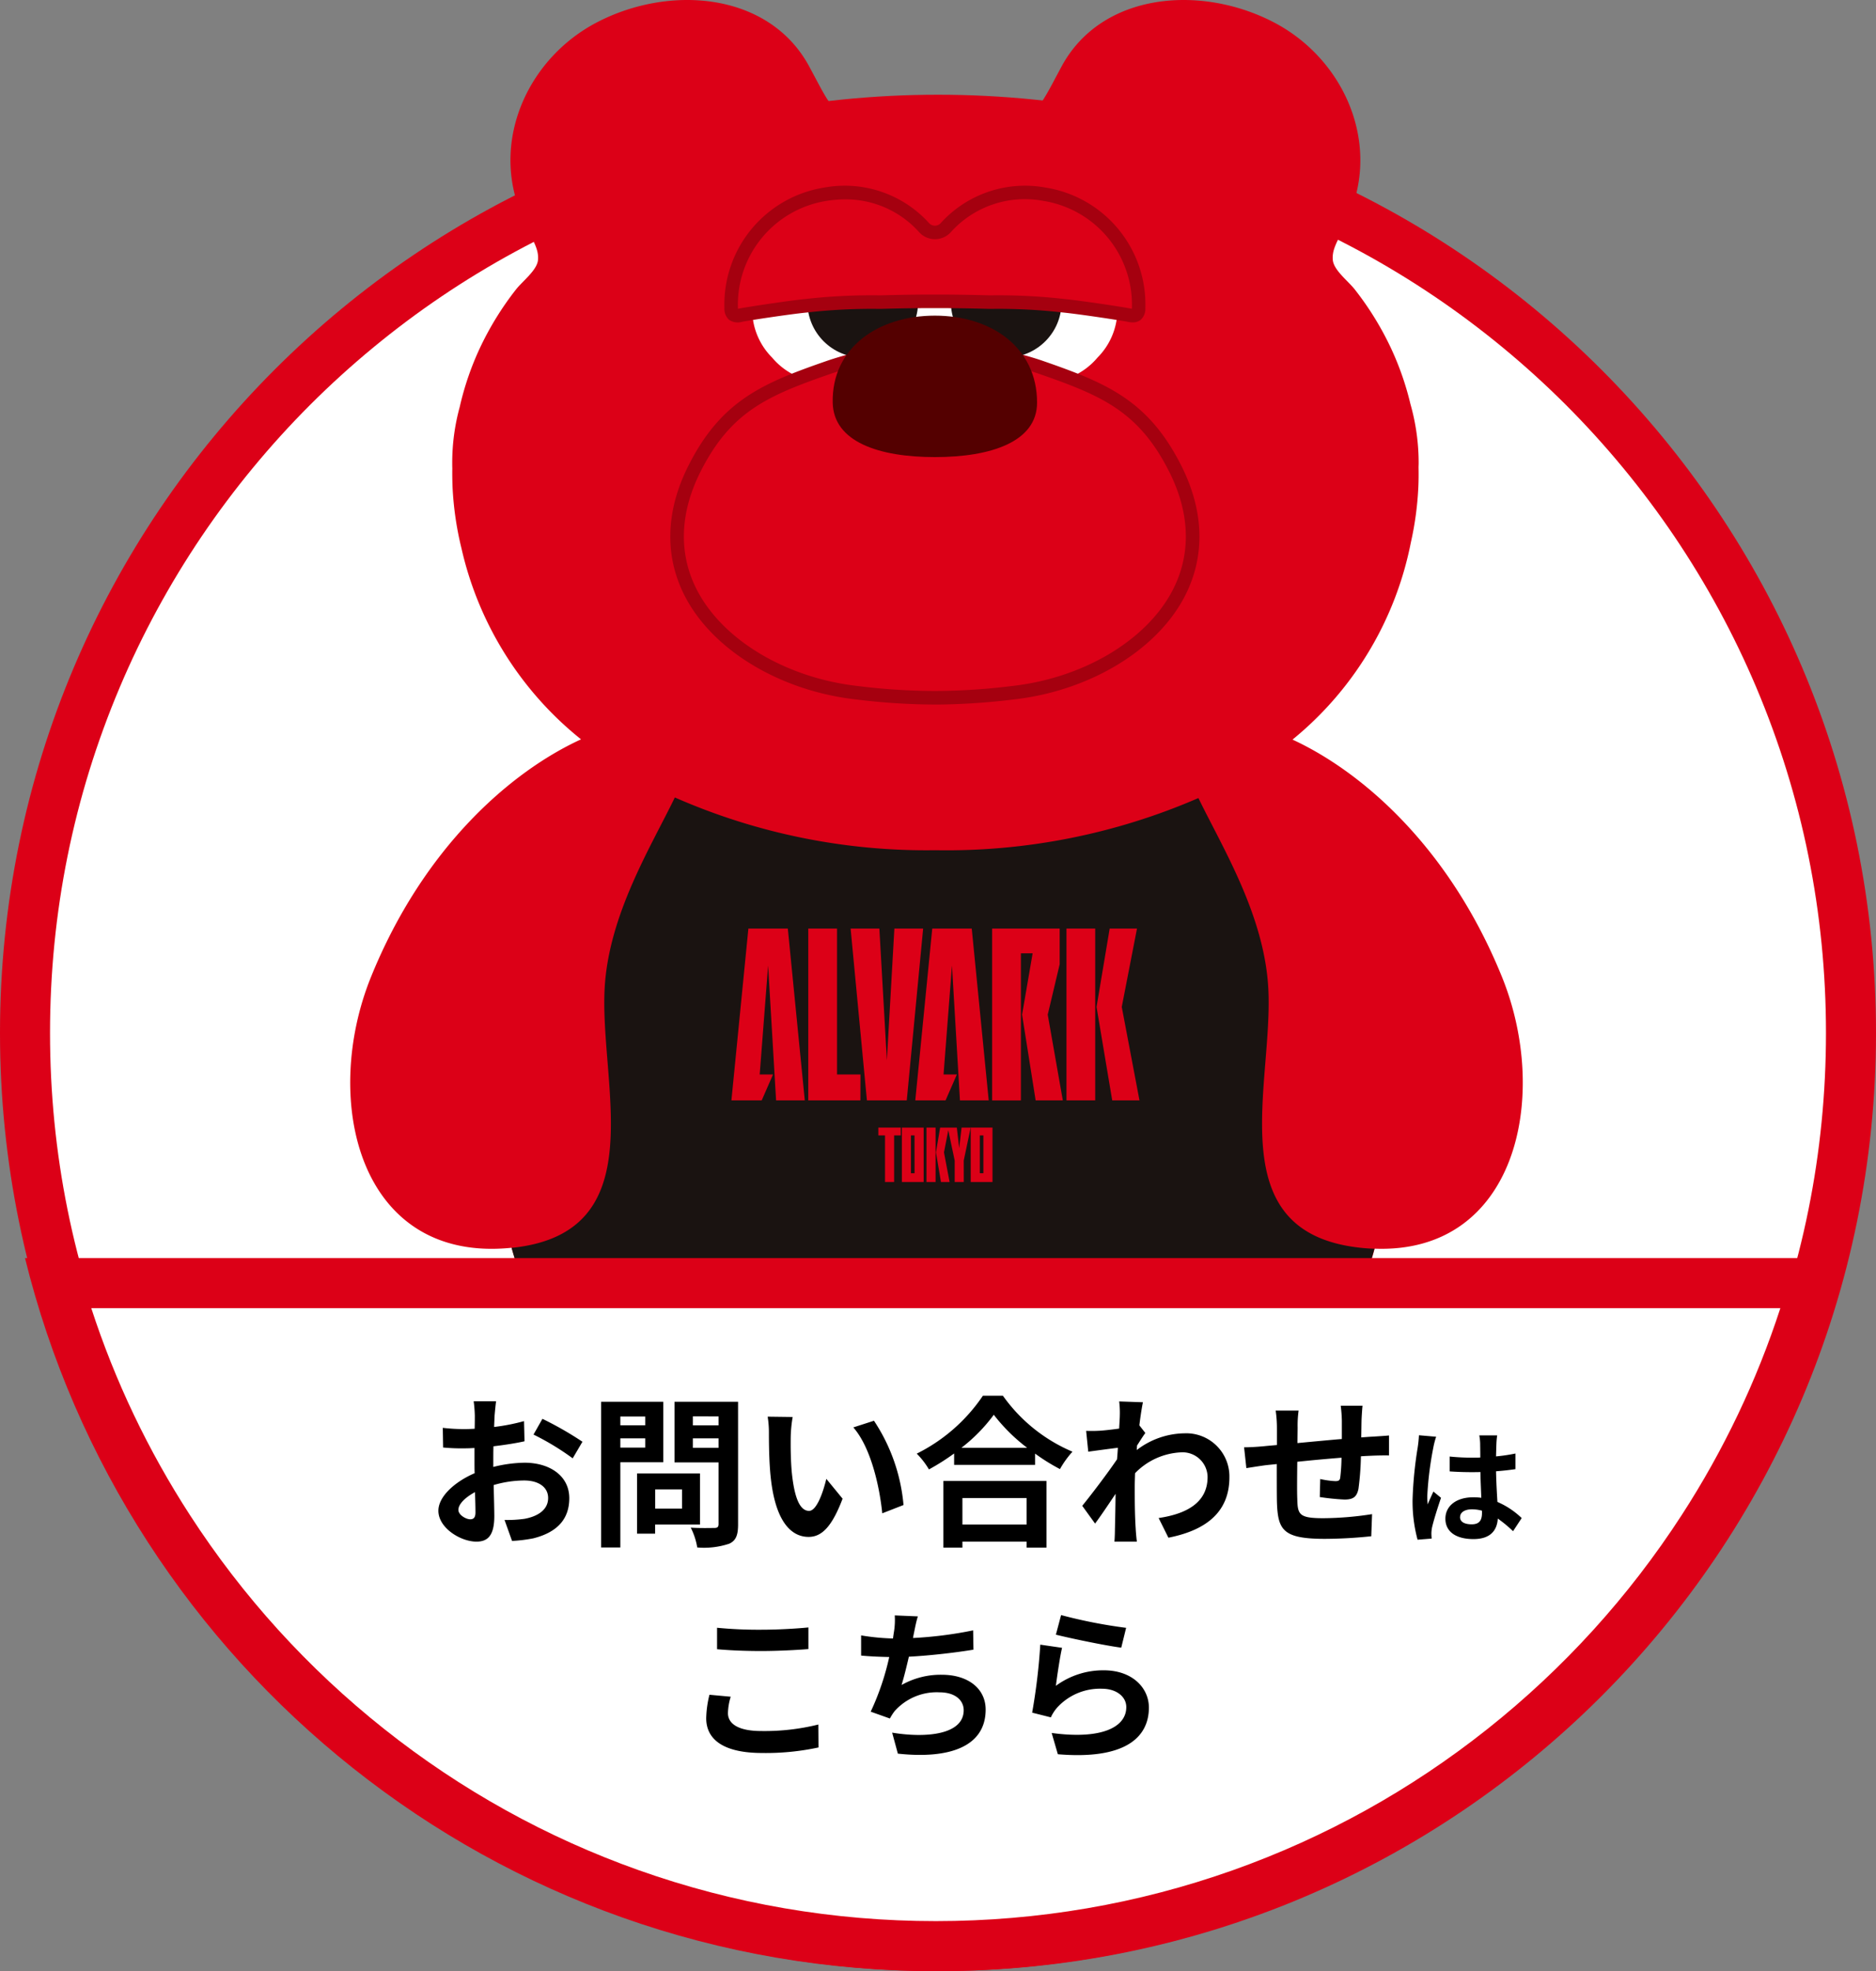 <svg xmlns="http://www.w3.org/2000/svg" width="150" height="157.573" viewBox="0 0 150 157.573">
  <rect x="0" y="0" width="150" height="157.573" fill="#808080" stroke="none"/>
  <g id="グループ_14829" data-name="グループ 14829" transform="translate(-2930 5160)">
    <g id="パス_53952" data-name="パス 53952" transform="translate(2930 -5152.428)" fill="#fff">
      <path d="M 75 148 C 65.144 148 55.584 146.07 46.586 142.264 C 42.261 140.435 38.089 138.17 34.186 135.534 C 30.32 132.922 26.685 129.923 23.381 126.619 C 20.077 123.315 17.078 119.679 14.466 115.814 C 11.83 111.911 9.565 107.739 7.736 103.414 C 3.93 94.416 2 84.856 2 75 C 2 65.144 3.93 55.584 7.736 46.586 C 9.565 42.261 11.83 38.089 14.466 34.186 C 17.078 30.32 20.077 26.685 23.381 23.381 C 26.685 20.077 30.32 17.078 34.186 14.466 C 38.089 11.83 42.261 9.565 46.586 7.736 C 55.584 3.93 65.144 2 75 2 C 84.856 2 94.416 3.93 103.414 7.736 C 107.739 9.565 111.911 11.83 115.814 14.466 C 119.679 17.078 123.315 20.077 126.619 23.381 C 129.923 26.685 132.922 30.32 135.534 34.186 C 138.17 38.089 140.435 42.261 142.264 46.586 C 146.07 55.584 148 65.144 148 75 C 148 84.856 146.07 94.416 142.264 103.414 C 140.435 107.739 138.17 111.911 135.534 115.814 C 132.922 119.679 129.923 123.315 126.619 126.619 C 123.315 129.923 119.679 132.922 115.814 135.534 C 111.911 138.17 107.739 140.435 103.414 142.264 C 94.416 146.07 84.856 148 75 148 Z" stroke="none"/>
      <path d="M 75 4 C 65.413 4 56.115 5.877 47.365 9.578 C 43.159 11.357 39.101 13.559 35.306 16.123 C 31.546 18.664 28.009 21.582 24.795 24.795 C 21.582 28.009 18.664 31.546 16.123 35.306 C 13.559 39.101 11.357 43.159 9.578 47.365 C 5.877 56.115 4 65.413 4 75 C 4 84.587 5.877 93.885 9.578 102.635 C 11.357 106.841 13.559 110.899 16.123 114.694 C 18.664 118.454 21.582 121.991 24.795 125.205 C 28.009 128.418 31.546 131.336 35.306 133.877 C 39.101 136.441 43.159 138.643 47.365 140.422 C 56.115 144.123 65.413 146 75 146 C 84.587 146 93.885 144.123 102.635 140.422 C 106.841 138.643 110.899 136.441 114.694 133.877 C 118.454 131.336 121.991 128.418 125.205 125.205 C 128.418 121.991 131.336 118.454 133.877 114.694 C 136.441 110.899 138.643 106.841 140.422 102.635 C 144.123 93.885 146 84.587 146 75 C 146 65.413 144.123 56.115 140.422 47.365 C 138.643 43.159 136.441 39.101 133.877 35.306 C 131.336 31.546 128.418 28.009 125.205 24.795 C 121.991 21.582 118.454 18.664 114.694 16.123 C 110.899 13.559 106.841 11.357 102.635 9.578 C 93.885 5.877 84.587 4 75 4 M 75 0 C 116.421 0 150 33.579 150 75 C 150 116.421 116.421 150 75 150 C 33.579 150 0 116.421 0 75 C 0 33.579 33.579 0 75 0 Z" stroke="none" fill="#dc0017"/>
    </g>
    <path id="パス_49044" data-name="パス 49044" d="M327.767,196.441c-4.2-10.358-11.177-16.4-16.748-18.972a27.079,27.079,0,0,0,9.461-15.749,25.49,25.49,0,0,0,.6-4.449c.023-.518.026-1.037.016-1.557,0-.108.008-.211.008-.319a17.184,17.184,0,0,0-.657-4.752,23.262,23.262,0,0,0-1.542-4.437,24.379,24.379,0,0,0-2.9-4.712c-.534-.684-1.69-1.544-1.765-2.366a2.032,2.032,0,0,1,.012-.475c.119-.863.773-1.639,1.522-3.7,2.072-5.7-.854-12.019-6.267-14.83-5.859-3.043-13.747-2.366-16.939,3.511-.6,1.11-.981,1.866-1.327,2.427a4.046,4.046,0,0,1-.777.972c-.779.677-2.329.822-4.152.844-1.211.014-3.848,0-3.848,0s-2.636.014-3.848,0c-1.822-.022-3.374-.167-4.152-.844a4.061,4.061,0,0,1-.777-.972c-.345-.561-.724-1.318-1.326-2.427-3.193-5.878-11.08-6.554-16.939-3.511-5.413,2.811-8.338,9.127-6.266,14.83.748,2.061,1.4,2.837,1.521,3.7a2.075,2.075,0,0,1,.013.475c-.075.823-1.231,1.683-1.766,2.366a24.4,24.4,0,0,0-2.9,4.717,23.259,23.259,0,0,0-1.592,4.665,16.832,16.832,0,0,0-.6,4.518c0,.13,0,.258.006.386-.008.491,0,.983.018,1.473a25.6,25.6,0,0,0,.714,4.921,27.28,27.28,0,0,0,9.56,15.274c-5.577,2.558-12.584,8.607-16.792,18.992-4.007,9.892-.963,22.9,11.237,21.652.088.316.184.622.281.929.006.018.01.037.016.055h0a22.554,22.554,0,0,0,6.218,9.973v.014A9.309,9.309,0,0,1,258,236.2h0s-.8,9.987-1.317,11.524a19.4,19.4,0,0,0-1.17,5.894c.088,4.338,4.069,4.338,6.926,4.338h13.345c2.857,0,5.9,0,6.061-4.338a26.632,26.632,0,0,0-.865-5.894,36.355,36.355,0,0,1,0-6.061c0-1.035.162-4.518,2.107-4.471h.063c1.945-.047,2.107,3.436,2.107,4.471a36.355,36.355,0,0,1,0,6.061,26.635,26.635,0,0,0-.866,5.894c.162,4.338,3.2,4.338,6.061,4.338H303.8c2.857,0,6.839,0,6.927-4.338a19.427,19.427,0,0,0-1.17-5.894c-.518-1.537-1.317-11.524-1.317-11.524h0a9.305,9.305,0,0,1,2.913-7.141l0-.07a22.784,22.784,0,0,0,6.432-10.825C328.9,218.59,331.658,206.044,327.767,196.441Z" transform="translate(2722.327 -5278.346)" fill="#dc0017"/>
    <g id="グループ_11639" data-name="グループ 11639" transform="translate(2970.908 -5096.253)">
      <g id="グループ_11637" data-name="グループ 11637">
        <path id="パス_49045" data-name="パス 49045" d="M316.22,232.584c-.324-5.863-3.689-11.277-5.587-15.194a50.611,50.611,0,0,1-21.027,4.17,49.975,49.975,0,0,1-20.837-4.218c-1.894,3.92-5.286,9.355-5.611,15.243-.424,7.687,3.945,19.422-7.194,20.736-.084.01-.162.012-.245.021.091.332.186.663.288.985H324.44c.094-.3.18-.6.266-.908-.42-.016-.848-.045-1.292-.1C312.275,252.006,316.645,240.27,316.22,232.584Z" transform="translate(-255.719 -217.341)" fill="#1a1311"/>
      </g>
      <g id="グループ_11638" data-name="グループ 11638" transform="translate(17.574 10.481)">
        <path id="パス_49046" data-name="パス 49046" d="M312.724,258.326v4.35h1.741v-4.35Zm1.014,3.648h-.287v-3.021h.287Z" transform="translate(-293.59 -242.416)" fill="#dc0017"/>
        <path id="パス_49047" data-name="パス 49047" d="M310.357,233.618l1.357,13.735h-2.3l-.638-10.783-.673,8.711h1.066l-.905,2.071h-2.421l1.357-13.735Z" transform="translate(-291.141 -233.618)" fill="#dc0017"/>
        <path id="パス_49048" data-name="パス 49048" d="M286.582,247.354l-.638-10.783-.673,8.711h1.066l-.905,2.071H283.01l1.357-13.735h3.153l1.357,13.735Z" transform="translate(-283.01 -233.618)" fill="#dc0017"/>
        <path id="パス_49049" data-name="パス 49049" d="M296.722,247.354h-4.169V233.618h2.3l0,11.664h1.874Z" transform="translate(-286.408 -233.618)" fill="#dc0017"/>
        <path id="パス_49050" data-name="パス 49050" d="M297.809,233.618h2.3l.6,10.535.6-10.535h2.3L302.3,247.354h-3.187Z" transform="translate(-288.279 -233.618)" fill="#dc0017"/>
        <path id="パス_49051" data-name="パス 49051" d="M303.048,258.952h-.532v3.723h-.727v-3.723h-.532v-.626h1.791Z" transform="translate(-289.507 -242.416)" fill="#dc0017"/>
        <rect id="長方形_25102" data-name="長方形 25102" width="0.727" height="4.349" transform="translate(15.597 15.911)" fill="#dc0017"/>
        <path id="パス_49052" data-name="パス 49052" d="M310.634,262.676h-.727v-1.716l-.511-2.424-.345,1.774.449,2.366h-.69l-.4-2.366.333-1.984h1.334l.191,1.645.191-1.645h.727l-.555,2.633Z" transform="translate(-292.055 -242.416)" fill="#dc0017"/>
        <path id="パス_49053" data-name="パス 49053" d="M318.864,247.354,317.78,240.5l.843-4.9h-.937v11.758h-2.3V233.618h5.4v2.855l-.955,4.027,1.206,6.854Z" transform="translate(-294.539 -233.618)" fill="#dc0017"/>
        <rect id="長方形_25103" data-name="長方形 25103" width="2.297" height="13.735" transform="translate(26.79 0)" fill="#dc0017"/>
        <path id="パス_49054" data-name="パス 49054" d="M329.6,247.354l-1.254-7.471,1.051-6.264h2.184l-1.218,6.264,1.417,7.471Z" transform="translate(-299.152 -233.618)" fill="#dc0017"/>
        <path id="パス_49055" data-name="パス 49055" d="M304.176,258.326v4.35h1.741v-4.35Zm1.014,3.648H304.9v-3.021h.286Z" transform="translate(-290.546 -242.416)" fill="#dc0017"/>
      </g>
    </g>
    <g id="グループ_11643" data-name="グループ 11643" transform="translate(2983.595 -5145.141)">
      <path id="パス_49056" data-name="パス 49056" d="M309.018,146.964c-5.032-.541-5.736,2.381-8.827,2.381s-3.794-2.922-8.826-2.381a6.445,6.445,0,0,0-5.774,6.43,5.442,5.442,0,0,0,1.587,3.7,5.531,5.531,0,0,0,4.512,1.969c2.4,0,3.476-1.656,8.5-1.656s6.1,1.656,8.5,1.656a5.529,5.529,0,0,0,4.511-1.969,5.439,5.439,0,0,0,1.587-3.7A6.444,6.444,0,0,0,309.018,146.964Z" transform="translate(-279.04 -143.371)" fill="#fff"/>
      <g id="グループ_11640" data-name="グループ 11640" transform="translate(0 12.567)">
        <path id="パス_49057" data-name="パス 49057" d="M316.093,171.274c-2.591-5.139-5.837-6.4-10.864-8.141a26.439,26.439,0,0,0-16.71,0c-5.027,1.739-8.273,3-10.864,8.141-4.881,9.68,3.9,16.912,13.025,17.917a48.566,48.566,0,0,0,12.389,0C312.193,188.185,320.974,180.954,316.093,171.274Z" transform="translate(-275.72 -161.236)" fill="#dc0017"/>
        <path id="パス_49058" data-name="パス 49058" d="M296.9,189.831h-.331a52.309,52.309,0,0,1-6.248-.4c-5.98-.659-11.328-3.821-13.624-8.056-1.76-3.244-1.7-6.924.176-10.643,2.641-5.237,5.965-6.607,11.17-8.408a26.969,26.969,0,0,1,17.064,0c5.2,1.8,8.529,3.171,11.17,8.408,1.875,3.719,1.936,7.4.176,10.643-2.3,4.235-7.645,7.4-13.624,8.056A53.509,53.509,0,0,1,296.9,189.831Zm-.331-1.084a50.888,50.888,0,0,0,6.141-.393c5.637-.621,10.658-3.564,12.791-7.5,1.583-2.918,1.518-6.252-.191-9.64-2.458-4.874-5.461-6.109-10.558-7.873a25.9,25.9,0,0,0-16.356,0c-5.1,1.764-8.1,3-10.557,7.873-1.708,3.388-1.775,6.721-.191,9.64,2.133,3.933,7.154,6.875,12.792,7.5A50.461,50.461,0,0,0,296.571,188.747Z" transform="translate(-275.421 -160.937)" fill="#a5000f"/>
      </g>
      <g id="グループ_11641" data-name="グループ 11641" transform="translate(10.964 4.869)">
        <circle id="楕円形_317" data-name="楕円形 317" cx="4.424" cy="4.424" r="4.424" fill="#1a1311"/>
        <circle id="楕円形_318" data-name="楕円形 318" cx="4.424" cy="4.424" r="4.424" transform="translate(11.472)" fill="#1a1311"/>
      </g>
      <g id="グループ_11642" data-name="グループ 11642" transform="translate(4.326)">
        <path id="パス_49059" data-name="パス 49059" d="M283.732,152.06c.5-.106,3.8-.61,5.238-.755a46.186,46.186,0,0,1,5.938-.29c1.395-.042,2.965-.064,4.359-.063s2.965.021,4.359.063a46.2,46.2,0,0,1,5.938.29c1.442.144,4.737.648,5.238.755.534.114.75-.049.751-.571a8.894,8.894,0,0,0-7.536-9.1,8.543,8.543,0,0,0-7.9,2.682,1.169,1.169,0,0,1-1.71,0,8.542,8.542,0,0,0-7.9-2.682,8.893,8.893,0,0,0-7.535,9.1C282.982,152.011,283.2,152.174,283.732,152.06Z" transform="translate(-282.439 -141.721)" fill="#dc0017"/>
        <path id="パス_49060" data-name="パス 49060" d="M314.78,152.336a1.82,1.82,0,0,1-.389-.046c-.481-.1-3.741-.6-5.179-.746a45.806,45.806,0,0,0-5.868-.287c-1.379-.041-2.913-.064-4.355-.064h-.041c-1.441,0-2.975.023-4.322.064a46.14,46.14,0,0,0-5.9.288c-1.439.143-4.7.643-5.179.745a1.237,1.237,0,0,1-1.035-.162,1.177,1.177,0,0,1-.37-.937,9.461,9.461,0,0,1,7.992-9.635,9.091,9.091,0,0,1,8.375,2.846.628.628,0,0,0,.922,0,9.094,9.094,0,0,1,8.376-2.846,9.46,9.46,0,0,1,7.991,9.635,1.179,1.179,0,0,1-.37.937A1.007,1.007,0,0,1,314.78,152.336ZM291.807,142.5a9.6,9.6,0,0,0-1.506.123,8.4,8.4,0,0,0-7.079,8.563c0,.023,0,.043,0,.06.026,0,.057-.008.1-.017h0c.494-.1,3.83-.618,5.3-.764a46.931,46.931,0,0,1,6.008-.292c1.325-.041,2.871-.064,4.322-.064h.042c1.451,0,3,.023,4.355.064a46.683,46.683,0,0,1,5.974.292c1.466.146,4.8.659,5.3.764.038.008.07.014.1.017,0-.017,0-.037,0-.06a8.4,8.4,0,0,0-7.079-8.563,7.958,7.958,0,0,0-7.417,2.518,1.71,1.71,0,0,1-2.5,0A7.873,7.873,0,0,0,291.807,142.5Z" transform="translate(-282.14 -141.422)" fill="#a5000f"/>
      </g>
      <path id="パス_49061" data-name="パス 49061" d="M311.926,164.483c0,3.122-3.658,4.356-8.17,4.356s-8.11-1.233-8.17-4.356c-.084-4.412,3.658-6.952,8.17-6.952S311.926,160.071,311.926,164.483Z" transform="translate(-282.6 -147.158)" fill="#540000"/>
    </g>
    <g id="パス_53953" data-name="パス 53953" transform="translate(3990.826 -10625.428)" fill="#fff">
      <path d="M -985.999 5621 C -994.385 5621 -1002.606 5619.591 -1010.433 5616.812 C -1017.998 5614.126 -1025.037 5610.221 -1031.353 5605.207 C -1037.611 5600.239 -1042.983 5594.324 -1047.32 5587.626 C -1051.265 5581.535 -1054.255 5574.943 -1056.227 5568 L -915.773 5568 C -917.745 5574.942 -920.735 5581.534 -924.68 5587.626 C -929.018 5594.324 -934.39 5600.239 -940.647 5605.207 C -946.964 5610.221 -954.002 5614.126 -961.566 5616.812 C -969.393 5619.591 -977.614 5621 -985.999 5621 Z" stroke="none"/>
      <path d="M -985.999 5619 C -977.843 5619 -969.847 5617.63 -962.236 5614.927 C -954.879 5612.315 -948.034 5608.518 -941.891 5603.641 C -935.804 5598.808 -930.578 5593.054 -926.359 5586.539 C -923.008 5581.364 -920.365 5575.819 -918.473 5570 L -1053.528 5570 C -1051.635 5575.82 -1048.992 5581.365 -1045.641 5586.539 C -1041.422 5593.054 -1036.197 5598.808 -1030.11 5603.641 C -1023.966 5608.518 -1017.121 5612.315 -1009.764 5614.927 C -1002.152 5617.63 -994.157 5619 -985.999 5619 M -985.999 5623 C -994.613 5623 -1003.059 5621.553 -1011.103 5618.697 C -1018.876 5615.937 -1026.107 5611.925 -1032.597 5606.773 C -1039.024 5601.67 -1044.543 5595.594 -1048.999 5588.713 C -1053.531 5581.714 -1056.838 5574.072 -1058.826 5566 L -913.174 5566 C -915.163 5574.073 -918.469 5581.714 -923.002 5588.713 C -927.457 5595.594 -932.976 5601.67 -939.403 5606.773 C -945.893 5611.925 -953.124 5615.937 -960.897 5618.697 C -968.94 5621.553 -977.386 5623 -985.999 5623 Z" stroke="none" fill="#dc0017"/>
    </g>
    <path id="パス_53954" data-name="パス 53954" d="M-38.332-10.556h-1.794a10.462,10.462,0,0,1,.091,1.144c0,.221,0,.6-.013,1.053-.26.013-.52.026-.754.026a14.416,14.416,0,0,1-1.794-.1l.026,1.573a15.938,15.938,0,0,0,1.82.065c.208,0,.442-.013.689-.026v1.092c0,.3,0,.611.013.923-1.6.689-2.9,1.872-2.9,3,0,1.378,1.781,2.47,3.042,2.47.858,0,1.43-.429,1.43-2.041,0-.442-.026-1.456-.052-2.483a8.765,8.765,0,0,1,2.444-.364c1.131,0,1.911.52,1.911,1.4,0,.949-.832,1.469-1.885,1.664a10.01,10.01,0,0,1-1.6.091l.6,1.677A11.9,11.9,0,0,0-35.355.4c2.067-.52,2.873-1.677,2.873-3.211,0-1.794-1.573-2.834-3.575-2.834a10.772,10.772,0,0,0-2.5.338v-.481c0-.377,0-.78.013-1.17.845-.1,1.742-.234,2.483-.4L-36.1-8.97a15.921,15.921,0,0,1-2.392.468c.013-.325.026-.637.039-.923C-38.423-9.763-38.371-10.322-38.332-10.556Zm3.705,1.4-.715,1.261a20.684,20.684,0,0,1,3.133,1.9l.78-1.326A27.166,27.166,0,0,0-34.627-9.152Zm-6.721,7.28c0-.455.533-.988,1.326-1.417.026.7.039,1.3.039,1.625,0,.442-.182.546-.416.546C-40.737-1.118-41.348-1.469-41.348-1.872Zm14.937-7.462v.7H-28.4v-.7ZM-28.4-6.851v-.741h1.989v.741Zm3.432,1.17v-4.836h-4.966V1.131H-28.4V-5.681Zm1.5,2.171v1.534h-2.145V-3.51ZM-22.03-.7V-4.784h-5.031V.026h1.443V-.7ZM-22.6-6.838v-.754h2.054v.754Zm2.054-2.509v.715H-22.6v-.715Zm1.56-1.17h-5.083v4.849h3.523V-.741c0,.234-.091.312-.338.312s-1.131.026-1.885-.026a5.536,5.536,0,0,1,.52,1.586A6.386,6.386,0,0,0-19.7.832c.546-.247.715-.689.715-1.547ZM-14.62-9.3l-2-.026a7.9,7.9,0,0,1,.1,1.326c0,.793.013,2.314.143,3.51C-16.011-1-14.776.286-13.346.286c1.04,0,1.859-.793,2.717-3.055l-1.3-1.586c-.247,1.04-.767,2.561-1.378,2.561-.819,0-1.209-1.287-1.391-3.159-.078-.936-.091-1.911-.078-2.756A10.517,10.517,0,0,1-14.62-9.3Zm6.5.3-1.651.533C-8.354-6.851-7.665-3.692-7.457-1.6l1.7-.663A14.444,14.444,0,0,0-8.12-9ZM4.087-2.821V-.7H-1.048V-2.821ZM-2.569,1.144h1.521V.663H4.087v.481H5.673v-5.33H-2.569Zm1.443-7.982A13.283,13.283,0,0,0,1.461-9.477,14.241,14.241,0,0,0,4.126-6.838ZM.59-11A13.762,13.762,0,0,1-4.7-6.37a6.313,6.313,0,0,1,.975,1.261A18.113,18.113,0,0,0-1.711-6.383v.91H4.763v-.9A15.593,15.593,0,0,0,6.752-5.135a7.556,7.556,0,0,1,1-1.391A13.059,13.059,0,0,1,2.189-11ZM11.536-9.373c0,.143-.026.507-.052,1-.559.078-1.131.143-1.508.169a11.169,11.169,0,0,1-1.131.013l.169,1.664c.728-.1,1.729-.234,2.366-.312-.013.312-.039.624-.065.923C10.574-4.823,9.274-3.107,8.533-2.2L9.56-.78c.455-.611,1.092-1.56,1.638-2.379-.013,1.092-.026,1.846-.052,2.86,0,.208-.013.676-.039.962H12.9c-.039-.3-.078-.767-.091-1-.078-1.222-.078-2.314-.078-3.38,0-.338.013-.715.026-1.092a5.466,5.466,0,0,1,3.679-1.664,2,2,0,0,1,2.119,1.95c.013,2.028-1.625,2.964-3.913,3.3l.78,1.573C18.647-.286,20.3-1.859,20.3-4.485a3.45,3.45,0,0,0-3.588-3.51,6.384,6.384,0,0,0-3.822,1.339c.013-.117.013-.247.026-.364.221-.338.481-.767.663-1L13.1-8.632c.1-.819.208-1.482.286-1.846l-1.9-.065A7.178,7.178,0,0,1,11.536-9.373ZM30.945-10.2H29.2a10.936,10.936,0,0,1,.091,1.2V-7.54c-1.183.1-2.444.221-3.549.325,0-.507.013-.949.013-1.248a8.611,8.611,0,0,1,.078-1.352H24a10.041,10.041,0,0,1,.1,1.443v1.313c-.416.039-.754.065-.988.091-.663.065-1.261.091-1.638.091l.182,1.664c.338-.052,1.144-.182,1.56-.234.221-.026.52-.052.871-.091,0,1.209,0,2.47.013,3.029C24.172-.26,24.575.442,27.942.442a36.776,36.776,0,0,0,3.7-.208l.065-1.768a26.191,26.191,0,0,1-3.887.325c-1.95,0-2.067-.286-2.093-1.56-.026-.559-.013-1.755,0-2.951,1.1-.117,2.379-.234,3.536-.325a14.323,14.323,0,0,1-.1,1.573c-.026.247-.143.3-.4.3a6.888,6.888,0,0,1-1.2-.169L27.526-2.9a19.676,19.676,0,0,0,1.963.2c.663,0,.988-.169,1.131-.858a22.806,22.806,0,0,0,.195-2.6c.377-.026.715-.039,1-.052.338-.013,1.027-.026,1.248-.013v-1.6c-.377.039-.884.065-1.248.091-.3.013-.624.039-.975.065.013-.429.013-.9.026-1.4C30.88-9.425,30.919-10,30.945-10.2Zm7.8,8.9c0-.38.38-.62.95-.62a3.087,3.087,0,0,1,.8.11v.18c0,.59-.21.91-.82.91C39.14-.72,38.74-.89,38.74-1.3Zm2.97-6.53H40.28a4.246,4.246,0,0,1,.07.66c0,.21.01.62.01,1.11-.23.01-.47.01-.7.01a16.662,16.662,0,0,1-1.75-.09v1.19c.59.04,1.16.06,1.75.06.23,0,.47,0,.71-.01.01.71.05,1.44.07,2.06a4.449,4.449,0,0,0-.65-.04c-1.36,0-2.22.7-2.22,1.71,0,1.05.86,1.63,2.24,1.63,1.35,0,1.89-.68,1.95-1.64A10.489,10.489,0,0,1,42.98-.17l.69-1.05a6.545,6.545,0,0,0-1.94-1.29c-.04-.68-.09-1.48-.11-2.45.55-.04,1.07-.1,1.55-.17V-6.38a13.7,13.7,0,0,1-1.55.23c.01-.44.02-.81.03-1.03A6.262,6.262,0,0,1,41.71-7.83Zm-4.88.11-1.38-.12a9.539,9.539,0,0,1-.1.98,31.67,31.67,0,0,0-.41,4.17,11.745,11.745,0,0,0,.4,3.2L36.47.42c-.01-.14-.02-.31-.02-.41a2.791,2.791,0,0,1,.05-.47c.12-.54.44-1.56.72-2.38l-.61-.5c-.15.34-.32.68-.45,1.03a4.727,4.727,0,0,1-.04-.65,26.7,26.7,0,0,1,.48-3.87A6.493,6.493,0,0,1,36.83-7.72Z" transform="translate(3008 -5037.427)"/>
    <path id="パス_53955" data-name="パス 53955" d="M-16.666-9.451v1.716c1.053.091,2.184.143,3.549.143,1.235,0,2.847-.078,3.757-.156V-9.477c-1,.1-2.483.182-3.77.182A34.1,34.1,0,0,1-16.666-9.451Zm1.092,5.512-1.7-.156a8.41,8.41,0,0,0-.26,1.872c0,1.781,1.5,2.782,4.472,2.782A20.033,20.033,0,0,0-8.554.117l-.013-1.833a17.85,17.85,0,0,1-4.563.52c-1.872,0-2.665-.6-2.665-1.43A4.79,4.79,0,0,1-15.574-3.939ZM-.611-10.361l-1.846-.078a5.9,5.9,0,0,1-.065,1.313c-.026.156-.052.338-.078.533A18.58,18.58,0,0,1-5.148-8.84v1.612c.663.065,1.43.1,2.249.117A20.8,20.8,0,0,1-4.381-2.743l1.534.546a4.8,4.8,0,0,1,.364-.572,4.5,4.5,0,0,1,3.6-1.521c1.274,0,1.937.65,1.937,1.43C3.055-.949.182-.6-2.665-1.066L-2.21.611c4.2.455,7.02-.6,7.02-3.523,0-1.664-1.391-2.782-3.5-2.782a6.335,6.335,0,0,0-3.224.819c.2-.637.4-1.469.585-2.262C.416-7.228,2.483-7.475,3.835-7.7L3.809-9.243A31.831,31.831,0,0,1-1-8.632c.026-.143.052-.286.078-.4C-.832-9.464-.754-9.906-.611-10.361Zm11.453-.1L10.426-8.9c1.014.26,3.913.871,5.226,1.04l.39-1.586A39.79,39.79,0,0,1,10.842-10.465Zm.078,2.613L9.178-8.1a47.959,47.959,0,0,1-.65,5.434l1.495.377a3.15,3.15,0,0,1,.481-.754,4.628,4.628,0,0,1,3.614-1.534c1.131,0,1.937.624,1.937,1.469,0,1.651-2.067,2.6-5.967,2.067l.494,1.7c5.408.455,7.28-1.365,7.28-3.731,0-1.573-1.326-2.977-3.6-2.977A6.364,6.364,0,0,0,10.426-4.81C10.517-5.551,10.751-7.137,10.92-7.852Z" transform="translate(3004 -5020.427)"/>
  </g>
</svg>
